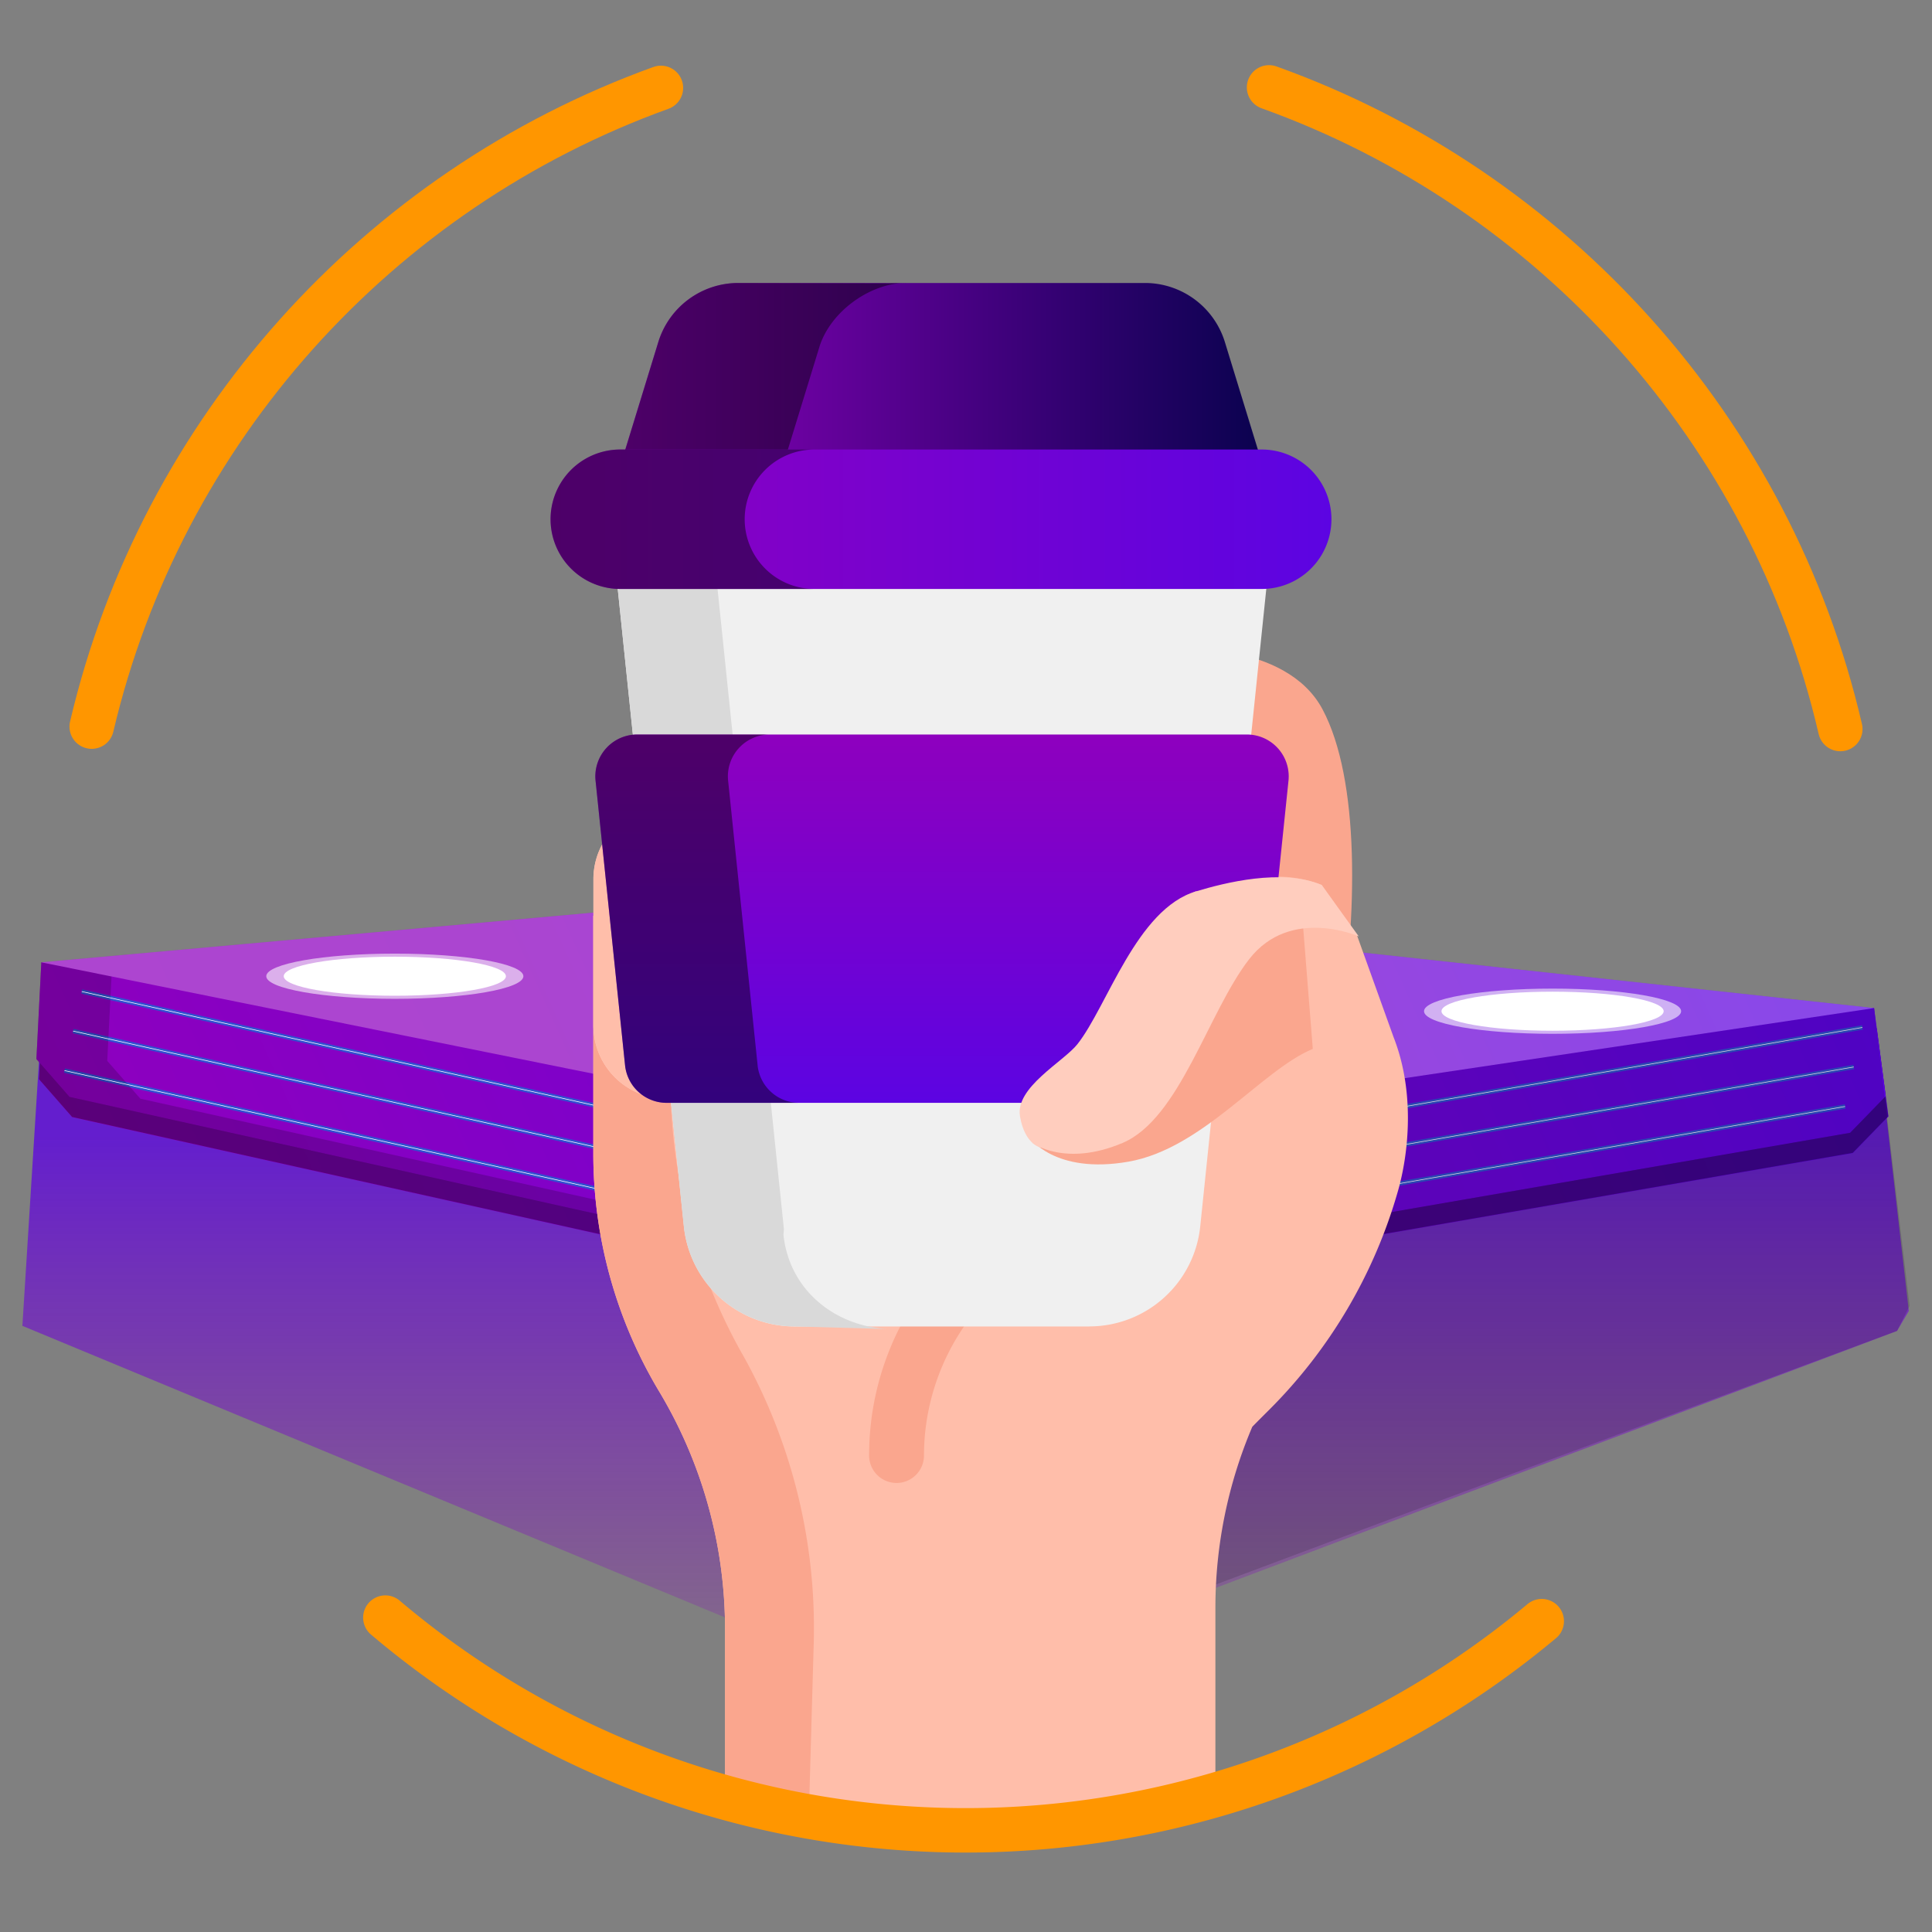 <?xml version="1.0" encoding="UTF-8"?> <svg xmlns="http://www.w3.org/2000/svg" xmlns:xlink="http://www.w3.org/1999/xlink" id="Слой_1" data-name="Слой 1" viewBox="0 0 1000 1000"><rect x="0" y="0" width="1000" height="1000" fill="#808080" stroke="none"/> <defs> <style>.cls-1{opacity:0.79;fill:url(#Безымянный_градиент_5);}.cls-2{fill:url(#Безымянный_градиент_46);}.cls-3{opacity:0.18;}.cls-4{opacity:0.36;}.cls-5{fill:url(#Безымянный_градиент_46-2);}.cls-23,.cls-6,.cls-9{fill:none;stroke-miterlimit:10;}.cls-6{stroke:#3250d0;stroke-width:2.29px;}.cls-7{fill:url(#Безымянный_градиент_88);}.cls-10,.cls-11,.cls-8{fill:#fff;}.cls-8{opacity:0.27;}.cls-9{stroke:#fff;stroke-width:0.31px;}.cls-10{opacity:0.57;}.cls-12{opacity:0.14;}.cls-13{fill:#faa68e;}.cls-14{fill:#ffbeaa;}.cls-15{fill:#ffcdbe;}.cls-16{fill:#ffeee5;}.cls-17{fill:url(#Безымянный_градиент_62);}.cls-18{opacity:0.45;}.cls-19{fill:#f0f0f0;}.cls-20{fill:#d9d9d9;}.cls-21{fill:url(#Безымянный_градиент_46-3);}.cls-22{fill:url(#Безымянный_градиент_46-4);}.cls-23{stroke:#ff9600;stroke-linecap:round;stroke-width:23px;}</style> <linearGradient id="Безымянный_градиент_5" x1="499.81" y1="871.32" x2="499.81" y2="508.48" gradientUnits="userSpaceOnUse"> <stop offset="0.03" stop-color="#8e00be" stop-opacity="0.2"></stop> <stop offset="0.43" stop-color="#7202d2" stop-opacity="0.64"></stop> <stop offset="0.78" stop-color="#5c04e2"></stop> </linearGradient> <linearGradient id="Безымянный_градиент_46" x1="-1138.16" y1="3813.78" x2="-260.18" y2="3813.78" gradientTransform="translate(-432.28 -3214.46) rotate(-24.27)" gradientUnits="userSpaceOnUse"> <stop offset="0" stop-color="#8e00be"></stop> <stop offset="1" stop-color="#5c04e2"></stop> </linearGradient> <linearGradient id="Безымянный_градиент_46-2" x1="-1135.1" y1="3803.59" x2="-257.12" y2="3803.59" xlink:href="#Безымянный_градиент_46"></linearGradient> <linearGradient id="Безымянный_градиент_88" x1="-1112.2" y1="3776.72" x2="-257.12" y2="3776.72" gradientTransform="translate(-432.28 -3214.46) rotate(-24.27)" gradientUnits="userSpaceOnUse"> <stop offset="0" stop-color="#8e00be"></stop> <stop offset="0.26" stop-color="#8c00bf"></stop> <stop offset="1" stop-color="#5c04e2"></stop> </linearGradient> <linearGradient id="Безымянный_градиент_62" x1="321.25" y1="193.46" x2="653.45" y2="193.46" gradientUnits="userSpaceOnUse"> <stop offset="0" stop-color="#8e00be"></stop> <stop offset="1" stop-color="#0a024f"></stop> </linearGradient> <linearGradient id="Безымянный_градиент_46-3" x1="284.97" y1="268.76" x2="689.15" y2="268.76" gradientTransform="matrix(1, 0, 0, 1, 0, 0)" xlink:href="#Безымянный_градиент_46"></linearGradient> <linearGradient id="Безымянный_градиент_46-4" x1="487.59" y1="380.18" x2="487.59" y2="570.83" gradientTransform="matrix(1, 0, 0, 1, 0, 0)" xlink:href="#Безымянный_градиент_46"></linearGradient> </defs> <path class="cls-1" d="M22.72,508.48,11.59,686.26l438.56,182s36.43,8.4,64.45-2.8S981.92,688.9,981.92,688.9L988,678.54,970,521.79Z"></path> <polygon class="cls-2" points="971.43 532.34 977.47 577.92 959.04 596.88 504.72 675.43 472.83 674.99 37.39 578.3 20.24 558.71 22.79 508.64 971.43 532.34"></polygon> <polygon class="cls-3" points="970.03 521.79 976.07 567.37 957.64 586.33 503.32 664.88 471.43 664.44 35.99 567.75 18.84 548.16 21.39 498.09 970.03 521.79"></polygon> <polygon class="cls-4" points="971.36 532.18 977.39 577.76 958.97 596.72 504.65 675.27 472.76 674.83 37.32 578.14 20.16 558.55 22.72 508.48 971.36 532.18"></polygon> <polygon class="cls-5" points="970.03 521.79 976.07 567.37 957.64 586.33 503.32 664.88 471.43 664.44 35.99 567.75 18.84 548.16 21.39 498.09 970.03 521.79"></polygon> <polyline class="cls-6" points="955.03 572.71 500.71 651.26 468.82 650.82 33.38 554.13"></polyline> <polyline class="cls-6" points="959.5 552.26 505.18 630.81 473.29 630.37 37.84 533.68"></polyline> <polyline class="cls-6" points="963.96 531.8 509.65 610.36 477.75 609.91 42.31 513.22"></polyline> <polyline class="cls-3" points="21.4 498.09 18.85 548.15 36 567.74 471.44 664.43 503.33 664.88 504.75 664.63 72.65 568.68 55.5 549.1 58.05 499.03"></polyline> <polygon class="cls-7" points="21.39 498.09 479.35 590.54 510.6 590.38 970.03 521.79 420.58 462.16 21.39 498.09"></polygon> <polygon class="cls-8" points="21.39 498.09 479.35 590.54 510.6 590.38 970.03 521.79 420.58 462.16 21.39 498.09"></polygon> <polyline class="cls-9" points="955.03 572.71 500.71 651.26 468.82 650.82 33.38 554.13"></polyline> <polyline class="cls-9" points="959.5 552.26 505.18 630.81 473.29 630.37 37.84 533.68"></polyline> <polyline class="cls-9" points="963.96 531.8 509.65 610.36 477.75 609.91 42.31 513.22"></polyline> <ellipse class="cls-10" cx="204.36" cy="505.29" rx="66.54" ry="11.7"></ellipse> <ellipse class="cls-11" cx="204.36" cy="505.29" rx="57.5" ry="10.11"></ellipse> <ellipse class="cls-10" cx="803.61" cy="523.4" rx="66.54" ry="11.7"></ellipse> <ellipse class="cls-11" cx="803.61" cy="523.4" rx="57.5" ry="10.11"></ellipse> <path class="cls-12" d="M489.68,593.51,485.73,870s15.77,0,63.07-19.15,433.12-162,433.12-162l6.49-13L970,521.79Z"></path> <path class="cls-13" d="M606.11,335.67s59.31-4.5,78.46,31.53,18.48,105.87,8.11,168.94-96-18-96-18Z"></path> <path class="cls-14" d="M702.36,484.07l18.95,52.75c11.27,28.72,7.73,60.43,2.32,79.47a261,261,0,0,1-67,113.72c-4.92,4.9-8.23,8.23-8.47,8.55a239.23,239.23,0,0,0-19.07,93.6v108.1a466.71,466.71,0,0,1-253.8-19.78V843.32a239.24,239.24,0,0,0-34.1-123.09,239.23,239.23,0,0,1-34.09-123.09V474l227.29-18.93V265.66a37.87,37.87,0,0,1,39.26-37.86c20.53.73,36.49,18.22,36.49,38.76V573.85a20,20,0,0,0,8.17,16.09c9.69,7.08-17.62-4.61-11.83-15.13l-53-34.61c-2.16-35.25,49.37-80.34,87.29-84.47,10.38-1.13,24.59-4.88,43.29,2.32Zm-9.68-29.66"></path> <path class="cls-13" d="M384.18,700.76a289.67,289.67,0,0,1,37,150l-2.37,83.43q-22.23-5.84-43.53-13.76V843.32a239.26,239.26,0,0,0-34.09-123.09,239.23,239.23,0,0,1-34.09-123.09V474l42.31-3.53-2.28,80.26a289.47,289.47,0,0,0,37,150Zm212.46-94.17c-80.94,0-146.79,65.85-146.79,146.79a14.2,14.2,0,1,0,28.4,0A118.53,118.53,0,0,1,596.64,635a14.21,14.21,0,0,0,0-28.41Zm0,0"></path> <path class="cls-15" d="M534.42,455.07V606.59a37.89,37.89,0,0,1-75.77,0V568.7a37.88,37.88,0,1,1-75.76,0V530.82a37.88,37.88,0,0,1-75.76,0V455.07a37.88,37.88,0,1,1,75.76,0,37.88,37.88,0,1,1,75.76,0,37.89,37.89,0,1,1,75.77,0Zm0,0"></path> <path class="cls-14" d="M496.53,644.47a37.88,37.88,0,0,1-37.88-37.88V455.07a37.89,37.89,0,0,1,56.82-32.82,37.87,37.87,0,0,0-18.94,32.82Zm-75.76-189.4a37.87,37.87,0,0,1,18.94-32.82,37.89,37.89,0,0,0-56.82,32.82V568.7a37.88,37.88,0,0,0,37.88,37.89ZM345,556.39V455.07A37.85,37.85,0,0,1,364,422.25a37.89,37.89,0,0,0-56.82,32.82v75.75A37.87,37.87,0,0,0,345,568.7c.67,0,1.35,0,2-.05a37.89,37.89,0,0,1-2-12.26Zm0,0"></path> <path class="cls-16" d="M364,530.82v18.94a18.94,18.94,0,0,1-37.88,0V530.82a18.94,18.94,0,0,1,37.88,0Zm56.82,18.94a19,19,0,0,0-18.95,18.94v18.95a18.95,18.95,0,0,0,37.89,0V568.7a19,19,0,0,0-18.94-18.94Zm75.76,37.89a18.94,18.94,0,0,0-18.94,18.94v18.94a18.94,18.94,0,0,0,37.88,0V606.59a18.93,18.93,0,0,0-18.94-18.94Zm0,0"></path> <path class="cls-17" d="M592.59,146.47H382.12a43.3,43.3,0,0,0-41.4,30.58l-19.47,63.4h332.2L634,177.05a43.31,43.31,0,0,0-41.4-30.58Z"></path> <path class="cls-18" d="M461.14,146.66l-79-.19a43.3,43.3,0,0,0-41.4,30.58l-19.47,63.4L404.64,243l19.47-63.4c5.58-18.18,26.16-33.2,45.19-33.2Zm65.33-.19"></path> <path class="cls-19" d="M563.8,686.58H411.37A57.73,57.73,0,0,1,354,634.8L316,268.76H659.17l-37.93,366a57.74,57.74,0,0,1-57.44,51.79Z"></path> <path class="cls-20" d="M405.75,636.2l-37.94-366L316,268.76l37.94,366a57.73,57.73,0,0,0,57.42,51.79L463.18,688c-29.58,0-54.61-19.49-57.66-48.92Zm92.55-1.41"></path> <path class="cls-21" d="M653.06,304.85h-332a36.09,36.09,0,1,1,0-72.18h332a36.09,36.09,0,1,1,0,72.18Z"></path> <path class="cls-18" d="M385.45,268.76a36.09,36.09,0,0,1,36.09-36.09H321.06a36.09,36.09,0,1,0,0,72.18H421.54a36.09,36.09,0,0,1-36.09-36.09Zm43.87,0"></path> <path class="cls-22" d="M651.65,551.41l15.27-147.34a21.66,21.66,0,0,0-21.54-23.89H329.8a21.66,21.66,0,0,0-21.54,23.89l15.27,147.34a21.66,21.66,0,0,0,21.54,19.42H630.12a21.66,21.66,0,0,0,21.53-19.42Z"></path> <path class="cls-18" d="M392.14,551.41,376.87,404.07a21.66,21.66,0,0,1,21.54-23.89H329.8a21.66,21.66,0,0,0-21.54,23.89l15.27,147.34a21.65,21.65,0,0,0,21.54,19.42h68.61a21.65,21.65,0,0,1-21.55-19.42Zm75.74,0"></path> <path class="cls-13" d="M532.71,588.59s12.95,19.44,51.43,12.68S653,553.88,679.5,542.9l-5.35-67.39-55.32,26.28Z"></path> <path class="cls-15" d="M703.29,484.68S668,469,646.65,496.37,610.75,579,581,591.6s-46.6,0-46.6,0,41.25-12,48.12-33.93,22.16-91.95,36.67-96.33,44.31-12,64.93-3.29Z"></path> <path class="cls-15" d="M538.86,594s-8.28-1.11-10.91-16.13,22.53-28.32,29.73-37.42c15.53-19.65,30.59-70,61.47-79.12l19.24,25.81-51.81,89.72-30,14.27Z"></path> <path class="cls-23" d="M47.46,376.1C83.51,222.53,195.74,98.31,342.1,45.49"></path> <path class="cls-23" d="M798,839.11a464.73,464.73,0,0,1-598.54-1.84"></path> <path class="cls-23" d="M656.86,45.22C804,98,916.75,222.94,952.54,377.35"></path> </svg> 